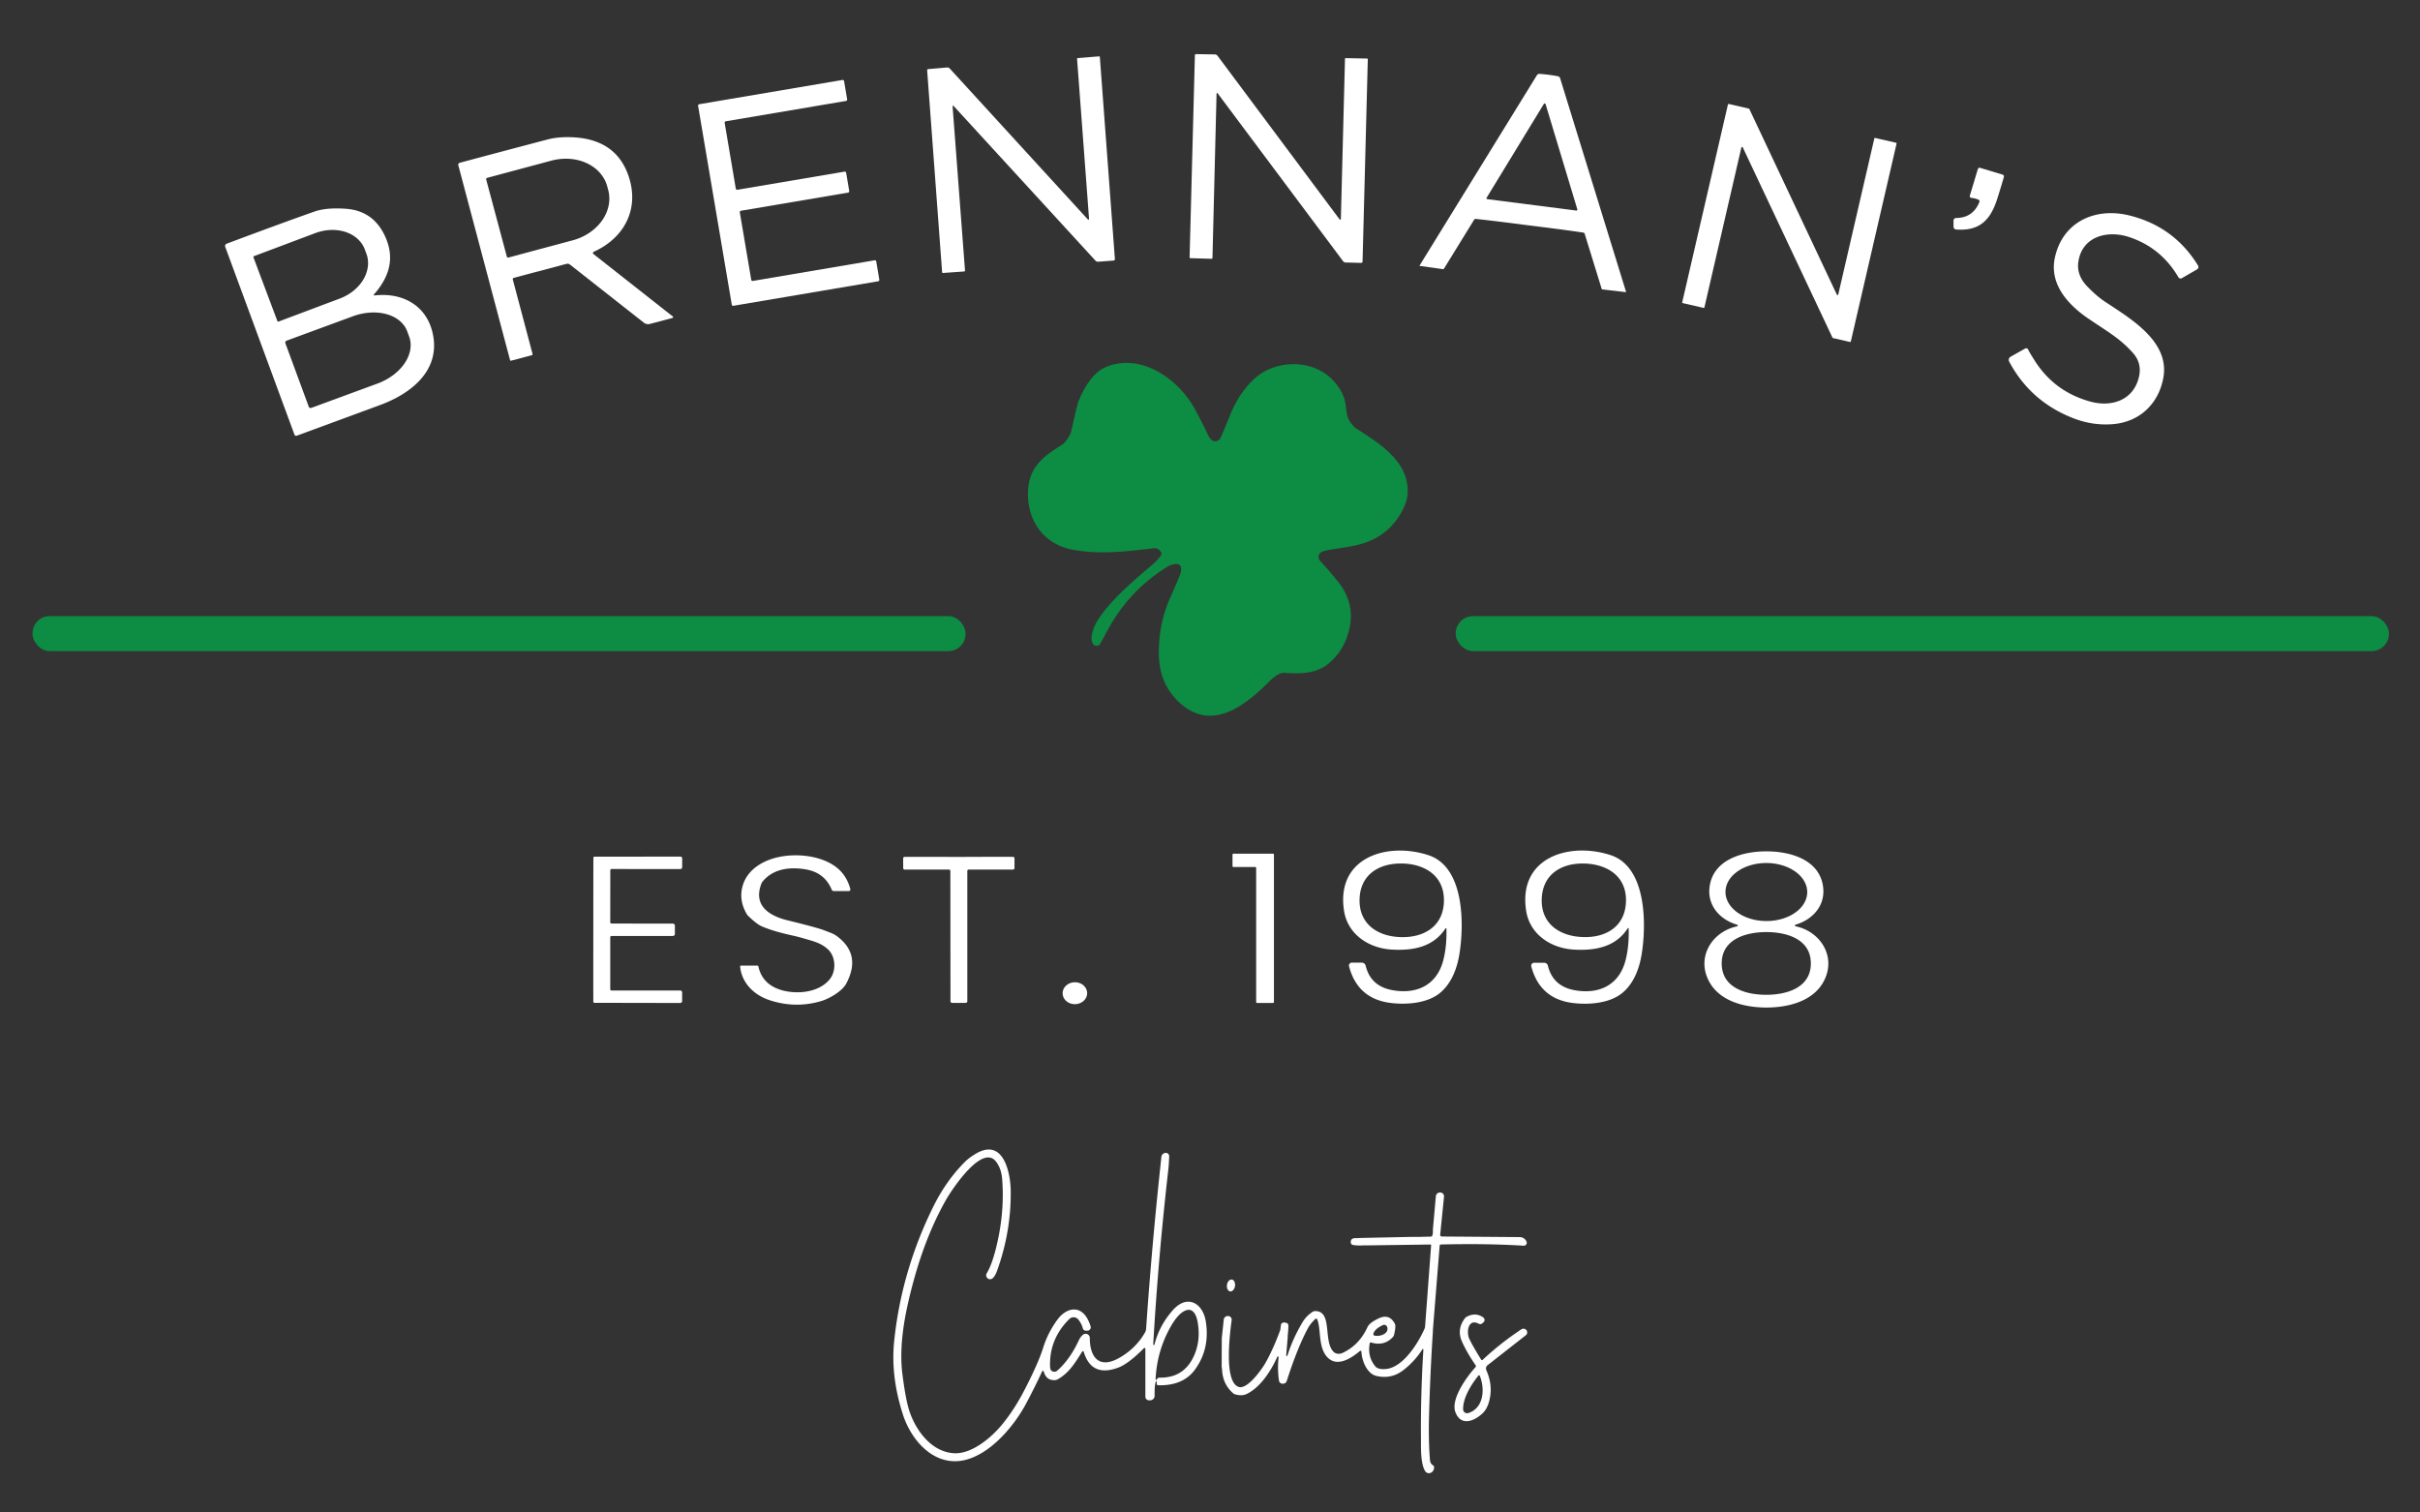 <svg xmlns="http://www.w3.org/2000/svg" viewBox="0.00 0.00 1000.00 625.00"><rect x="0.00" y="0.00" width="1000.00" height="625.00" fill="#333333" stroke="none"/><g fill="#0d8c44"><path d="   M 479.92 228.62   A 2.99 2.98 -12.1 0 0 476.72 226.56   C 464.88 227.95 454.61 229.16 443.55 227.22   C 430.79 224.98 423.75 214.19 424.90 201.60   C 425.72 192.59 431.64 188.25 438.79 183.83   Q 440.42 182.82 442.27 179.39   A 3.41 3.27 66.4 0 0 442.59 178.52   Q 445.04 167.46 445.57 166.09   C 447.63 160.80 451.45 154.05 456.78 151.76   C 471.27 145.54 486.90 156.49 493.74 169.03   Q 496.89 174.80 499.13 179.63   Q 499.93 181.36 500.96 182.01   A 2.46 2.32 -62.0 0 0 504.39 180.85   Q 505.92 177.43 508.52 171.00   C 511.45 163.73 517.21 155.61 524.36 152.57   C 536.00 147.61 550.10 151.51 555.17 163.81   C 556.33 166.62 556.16 170.20 556.97 172.51   Q 557.63 174.38 559.70 176.49   A 4.18 3.70 80.4 0 0 560.37 177.03   C 569.89 183.14 582.50 190.78 581.65 204.06   Q 581.42 207.66 579.02 211.85   Q 574.00 220.63 564.70 224.05   C 559.56 225.95 553.78 226.36 548.58 227.36   Q 546.57 227.74 545.85 228.25   A 2.34 2.33 51.0 0 0 545.49 231.73   Q 550.11 236.78 553.20 240.75   Q 561.20 251.02 556.42 263.74   Q 554.11 269.91 549.01 274.20   C 544.10 278.33 537.43 278.53 530.79 278.04   C 528.67 277.88 526.25 279.84 524.48 281.61   C 514.20 291.91 500.72 302.29 487.65 290.56   Q 479.13 282.90 478.87 270.74   Q 478.59 258.07 483.63 246.82   Q 485.99 241.52 487.58 237.58   Q 488.25 235.91 488.03 234.47   A 1.98 1.69 -6.0 0 0 485.98 233.06   Q 483.95 233.20 482.11 234.35   Q 467.54 243.47 459.04 258.03   Q 457.25 261.10 454.73 265.90   A 1.80 1.80 0.0 0 1 451.54 265.90   C 450.10 263.17 452.26 258.26 453.97 255.70   C 459.83 246.91 470.01 238.65 477.47 232.22   Q 477.52 232.18 479.20 230.23   Q 480.10 229.19 479.92 228.62   Z"></path><rect x="13.46" y="254.60" width="385.50" height="14.46" rx="7.03"></rect><rect x="601.51" y="254.60" width="385.66" height="14.46" rx="7.18"></rect></g><g xmlns="http://www.w3.org/2000/svg" fill="#fff"><path d="   M 503.14 38.53   A 0.24 0.24 0.0 0 0 502.71 38.67   L 501.02 106.57   A 0.38 0.38 0.0 0 1 500.63 106.94   L 491.86 106.68   A 0.31 0.31 0.0 0 1 491.57 106.36   L 493.76 22.81   A 0.45 0.45 0.0 0 1 494.21 22.37   L 501.99 22.48   A 1.43 1.43 0.0 0 1 503.12 23.06   L 553.56 90.67   A 0.29 0.29 0.0 0 0 554.08 90.50   L 555.78 24.28   A 0.27 0.27 0.0 0 1 556.06 24.02   L 564.95 24.20   A 0.27 0.27 0.0 0 1 565.21 24.48   L 563.04 108.06   A 0.58 0.58 0.0 0 1 562.44 108.63   L 556.03 108.47   A 1.36 1.35 -17.6 0 1 555.00 107.94   L 503.14 38.53   Z"></path><path d="   M 394.04 43.77   A 0.24 0.24 0.0 0 0 393.63 43.95   L 398.76 111.77   A 0.38 0.38 0.0 0 1 398.40 112.18   L 389.64 112.80   A 0.31 0.31 0.0 0 1 389.31 112.51   L 383.12 29.04   A 0.45 0.45 0.0 0 1 383.53 28.56   L 391.30 27.88   A 1.43 1.43 0.0 0 1 392.48 28.34   L 449.51 90.66   A 0.29 0.29 0.0 0 0 450.02 90.44   L 445.07 24.28   A 0.27 0.27 0.0 0 1 445.32 24.00   L 454.19 23.29   A 0.27 0.27 0.0 0 1 454.48 23.54   L 460.70 107.04   A 0.59 0.59 0.0 0 1 460.16 107.67   L 453.76 108.15   A 1.36 1.36 0.0 0 1 452.68 107.72   L 394.04 43.77   Z"></path><path d="   M 639.98 30.91   Q 641.87 31.15 643.76 31.50   A 1.18 1.18 0.0 0 1 644.67 32.31   L 671.93 120.62   A 0.08 0.08 0.0 0 1 671.84 120.72   L 662.19 119.61   A 0.41 0.41 0.0 0 1 661.84 119.32   L 654.83 96.61   A 0.72 0.71 86.0 0 0 654.26 96.11   Q 647.94 95.18 642.01 94.43   Q 637.49 93.86 632.05 93.17   Q 626.62 92.48 622.10 91.90   Q 616.17 91.14 609.82 90.46   A 0.72 0.71 -71.5 0 0 609.14 90.80   L 596.67 111.03   A 0.41 0.41 0.0 0 1 596.26 111.22   L 586.64 109.88   A 0.08 0.08 0.0 0 1 586.58 109.76   L 635.08 31.09   A 1.18 1.18 0.0 0 1 636.16 30.53   Q 638.08 30.66 639.98 30.91   Z   M 614.31 81.71   A 0.39 0.39 0.0 0 0 614.59 82.30   L 651.36 87.01   A 0.39 0.39 0.0 0 0 651.79 86.51   L 638.67 43.03   A 0.39 0.39 0.0 0 0 637.96 42.94   L 614.31 81.71   Z"></path><path d="   M 349.65 71.38   L 350.92 78.93   A 0.57 0.57 0.0 0 1 350.46 79.59   L 306.17 87.09   A 0.57 0.57 0.0 0 0 305.71 87.75   L 310.43 115.63   A 0.57 0.57 0.0 0 0 311.09 116.09   L 361.42 107.56   A 0.57 0.57 0.0 0 1 362.08 108.02   L 363.35 115.57   A 0.57 0.57 0.0 0 1 362.89 116.23   L 303.05 126.36   A 0.57 0.57 0.0 0 1 302.39 125.90   L 288.47 43.73   A 0.57 0.57 0.0 0 1 288.93 43.07   L 348.13 33.04   A 0.57 0.57 0.0 0 1 348.79 33.50   L 350.06 41.05   A 0.57 0.57 0.0 0 1 349.60 41.71   L 299.91 50.12   A 0.57 0.57 0.0 0 0 299.45 50.78   L 304.05 77.96   A 0.57 0.57 0.0 0 0 304.71 78.42   L 348.99 70.92   A 0.57 0.57 0.0 0 1 349.65 71.38   Z"></path><path d="   M 703.94 127.23   L 695.37 125.25   A 0.31 0.31 0.0 0 1 695.14 124.88   L 714.02 43.20   A 0.31 0.31 0.0 0 1 714.39 42.97   L 722.66 44.88   A 0.31 0.31 0.0 0 1 722.87 45.05   L 759.03 121.76   A 0.31 0.31 0.0 0 0 759.61 121.70   L 774.51 57.24   A 0.31 0.31 0.0 0 1 774.88 57.01   L 783.47 58.99   A 0.31 0.31 0.0 0 1 783.70 59.36   L 764.81 141.08   A 0.31 0.31 0.0 0 1 764.44 141.31   L 757.43 139.69   A 0.31 0.31 0.0 0 1 757.22 139.52   L 720.15 60.90   A 0.31 0.31 0.0 0 0 719.57 60.96   L 704.31 127.00   A 0.31 0.31 0.0 0 1 703.94 127.23   Z"></path><path d="   M 278.03 130.79   A 0.34 0.34 0.0 0 1 277.91 131.38   L 268.55 133.86   A 2.84 2.84 0.0 0 1 266.05 133.34   L 235.52 109.33   A 1.63 1.62 56.8 0 0 234.09 109.03   L 212.28 114.82   A 0.55 0.54 75.1 0 0 211.90 115.49   L 220.06 146.25   A 0.42 0.42 0.0 0 1 219.76 146.77   L 211.13 149.06   A 0.29 0.28 75.3 0 1 210.78 148.85   L 189.38 68.27   A 0.81 0.81 0.0 0 1 189.95 67.28   Q 200.42 64.45 226.36 57.61   Q 230.59 56.50 236.27 56.71   Q 254.48 57.39 259.72 72.70   C 264.40 86.38 257.93 98.38 245.33 104.05   A 0.54 0.54 0.0 0 0 245.22 104.97   L 278.03 130.79   Z   M 200.90 74.16   L 209.44 106.04   A 0.54 0.54 0.0 0 0 210.10 106.42   L 236.68 99.30   A 19.53 16.28 -15.0 0 0 251.33 78.52   L 250.93 77.05   A 19.53 16.28 -15.0 0 0 227.85 66.38   L 201.28 73.50   A 0.54 0.54 0.0 0 0 200.90 74.16   Z"></path><path d="   M 817.61 82.56   Q 816.60 82.02 814.57 81.76   A 0.72 0.71 -78.1 0 1 813.98 80.85   L 817.30 69.84   A 0.73 0.73 0.0 0 1 818.21 69.35   L 827.52 72.16   A 0.78 0.78 0.0 0 1 828.05 73.11   Q 826.96 76.97 825.30 82.19   C 822.52 90.92 818.01 95.56 808.34 94.84   A 1.19 1.18 2.1 0 1 807.24 93.66   L 807.24 91.15   A 1.07 1.07 0.0 0 1 808.31 90.08   Q 815.28 90.04 817.94 83.45   A 0.71 0.70 25.0 0 0 817.61 82.56   Z"></path><path d="   M 154.52 121.67   A 0.25 0.25 0.0 0 0 154.74 122.09   C 166.81 120.69 177.05 126.68 179.07 139.16   C 181.42 153.65 169.49 162.79 157.11 167.35   Q 145.69 171.56 122.63 180.04   A 0.74 0.74 0.0 0 1 121.68 179.61   L 93.07 102.01   A 1.03 1.02 -20.4 0 1 93.68 100.70   Q 116.44 92.17 129.90 87.44   Q 134.89 85.68 143.00 86.28   Q 153.89 87.08 158.77 96.91   C 163.40 106.23 161.06 114.27 154.52 121.67   Z   M 104.73 106.34   L 114.62 132.66   A 0.38 0.38 0.0 0 0 115.11 132.88   L 140.43 123.36   A 16.79 13.50 -20.6 0 0 151.40 104.82   L 150.74 103.06   A 16.79 13.50 -20.6 0 0 130.27 96.33   L 104.95 105.85   A 0.38 0.38 0.0 0 0 104.73 106.34   Z   M 117.93 141.85   L 127.58 168.05   A 0.84 0.84 0.0 0 0 128.65 168.55   L 156.02 158.48   A 18.94 13.65 -20.2 0 0 169.08 139.13   L 168.29 136.97   A 18.94 13.65 -20.2 0 0 145.80 130.70   L 118.43 140.77   A 0.84 0.84 0.0 0 0 117.93 141.85   Z"></path><path d="   M 838.22 144.74   Q 838.26 145.00 840.67 148.84   Q 848.84 161.85 863.79 165.95   C 872.50 168.34 881.46 165.45 883.81 155.99   Q 885.27 150.14 881.30 145.75   C 876.00 139.89 871.54 137.45 863.20 131.82   C 854.78 126.15 846.70 117.55 849.13 106.43   C 852.38 91.54 865.95 85.57 879.93 89.04   Q 898.35 93.60 908.26 109.70   A 1.17 1.17 0.0 0 1 907.85 111.33   L 901.58 114.95   A 1.03 1.02 -30.0 0 1 900.18 114.58   Q 893.03 102.37 879.87 97.98   C 871.13 95.05 860.54 97.45 858.85 108.00   Q 857.94 113.69 862.57 118.43   Q 866.39 122.36 869.56 124.48   C 880.09 131.54 896.89 140.97 893.89 156.40   C 891.83 167.01 884.05 174.35 873.18 175.26   Q 864.92 175.95 857.00 172.92   Q 839.10 166.06 830.24 149.42   A 1.50 1.50 0.0 0 1 830.82 147.41   L 836.79 144.05   A 0.97 0.97 0.0 0 1 838.22 144.74   Z"></path><path d="   M 597.70 383.75   A 0.21 0.21 0.0 0 0 597.31 383.64   C 592.29 391.38 583.85 392.90 575.06 392.39   C 565.60 391.83 556.89 386.09 555.39 376.37   C 551.96 354.21 573.33 347.78 590.33 353.41   C 605.22 358.34 605.03 382.10 603.06 394.25   C 602.09 400.22 599.79 406.41 595.01 410.33   C 589.86 414.56 581.40 415.26 574.71 414.45   Q 561.00 412.77 557.46 399.32   A 1.22 1.22 0.0 0 1 558.64 397.78   L 562.75 397.79   A 1.62 1.61 -6.7 0 1 564.31 399.02   Q 566.35 407.45 575.17 409.12   C 585.22 411.02 593.62 407.23 596.35 396.99   Q 597.89 391.19 597.70 383.75   Z   M 561.81 371.48   C 561.48 381.83 569.25 386.94 578.75 387.24   C 588.25 387.54 596.33 382.94 596.66 372.59   C 596.99 362.24 589.22 357.14 579.72 356.83   C 570.22 356.53 562.14 361.13 561.81 371.48   Z"></path><path d="   M 673.01 383.71   A 0.21 0.21 0.0 0 0 672.62 383.60   C 667.61 391.36 659.17 392.90 650.37 392.40   C 640.90 391.86 632.18 386.14 630.65 376.41   C 627.18 354.24 648.55 347.77 665.57 353.37   C 680.48 358.27 680.34 382.05 678.39 394.21   C 677.43 400.19 675.15 406.38 670.37 410.32   C 665.22 414.56 656.76 415.28 650.06 414.48   Q 636.34 412.83 632.77 399.37   A 1.22 1.22 0.0 0 1 633.95 397.83   L 638.06 397.83   A 1.62 1.61 -6.8 0 1 639.63 399.06   Q 641.68 407.49 650.51 409.15   C 660.57 411.03 668.97 407.22 671.68 396.96   Q 673.21 391.16 673.01 383.71   Z   M 637.09 371.27   C 636.64 381.61 644.34 386.80 653.82 387.21   C 663.31 387.63 671.43 383.13 671.88 372.79   C 672.33 362.46 664.63 357.27 655.15 356.85   C 645.66 356.44 637.54 360.94 637.09 371.27   Z"></path><path d="   M 729.88 351.80   C 739.49 351.79 751.02 354.97 753.15 365.29   C 754.86 373.54 749.52 379.87 741.94 382.12   A 0.33 0.33 0.0 0 0 741.97 382.76   C 752.25 384.90 758.93 395.31 753.67 405.39   C 749.21 413.92 738.68 416.33 729.92 416.34   C 721.17 416.34 710.63 413.94 706.16 405.42   C 700.89 395.35 707.55 384.93 717.83 382.78   A 0.33 0.33 0.0 0 0 717.86 382.14   C 710.28 379.90 704.93 373.57 706.63 365.32   C 708.75 355.00 720.27 351.80 729.88 351.80   Z   M 713.01 368.551   A 16.89 11.99 -179.8 0 0 729.858 380.6   A 16.89 11.99 -179.8 0 0 746.79 368.669   A 16.89 11.99 -179.8 0 0 729.942 356.62   A 16.89 11.99 -179.8 0 0 713.01 368.551   Z   M 711.45 398.15   C 711.47 408.32 721.63 411.10 729.89 411.08   C 738.14 411.07 748.30 408.26 748.28 398.09   C 748.27 387.93 738.10 385.15 729.84 385.16   C 721.59 385.18 711.43 387.99 711.45 398.15   Z"></path><path d="   M 519.07 414.08   L 519.07 358.63   A 0.36 0.36 0.0 0 0 518.71 358.27   L 509.66 358.27   A 0.36 0.36 0.0 0 1 509.30 357.91   L 509.30 353.14   A 0.36 0.36 0.0 0 1 509.66 352.78   L 526.06 352.78   A 0.36 0.36 0.0 0 1 526.42 353.14   L 526.42 414.08   A 0.36 0.36 0.0 0 1 526.06 414.44   L 519.43 414.44   A 0.36 0.36 0.0 0 1 519.07 414.08   Z"></path><path d="   M 350.75 368.21   L 344.51 368.21   A 0.90 0.89 78.7 0 1 343.68 367.65   Q 340.74 360.49 332.75 359.22   C 326.26 358.18 319.59 358.97 315.22 364.17   A 3.77 3.61 -16.0 0 0 314.59 365.25   C 311.16 374.24 317.90 378.47 325.42 380.30   Q 337.87 383.35 340.61 384.44   C 342.50 385.20 344.33 385.75 345.66 386.72   Q 356.19 394.38 349.62 406.56   C 348.07 409.43 343.01 412.59 339.31 413.68   Q 328.74 416.80 318.13 413.34   C 311.71 411.25 306.55 406.37 305.84 399.44   A 0.40 0.40 0.0 0 1 306.24 399.00   L 312.89 399.00   A 0.51 0.51 0.0 0 1 313.39 399.40   Q 315.10 407.10 323.51 409.30   C 329.69 410.91 338.29 410.11 342.76 404.79   C 345.65 401.36 345.43 395.29 342.08 392.25   C 339.10 389.55 336.04 388.93 331.64 387.64   Q 329.74 387.08 326.93 386.46   Q 319.54 384.82 314.89 382.84   Q 312.72 381.92 309.18 378.48   A 3.56 3.45 -83.9 0 1 308.54 377.66   Q 304.96 371.48 307.15 365.22   C 309.35 358.94 315.66 355.42 321.90 354.13   C 329.02 352.66 337.78 353.48 343.93 357.22   Q 349.61 360.67 351.38 367.40   A 0.65 0.65 0.0 0 1 350.75 368.21   Z"></path><path d="   M 278.88 384.21   Q 278.88 384.96 278.88 385.92   A 0.85 0.85 0.0 0 1 278.03 386.77   L 252.67 386.77   A 0.50 0.49 -0.0 0 0 252.17 387.26   L 252.17 408.82   A 0.49 0.48 0.0 0 0 252.66 409.30   L 281.09 409.30   A 0.79 0.78 -90.0 0 1 281.87 410.09   L 281.87 413.68   A 0.78 0.78 0.0 0 1 281.09 414.46   L 245.60 414.39   A 0.42 0.42 0.0 0 1 245.18 413.99   Q 245.15 413.52 245.17 384.20   Q 245.18 354.88 245.21 354.41   A 0.42 0.42 0.0 0 1 245.63 354.01   L 281.12 353.97   A 0.78 0.78 0.0 0 1 281.90 354.75   L 281.89 358.34   A 0.79 0.78 -89.9 0 1 281.11 359.13   L 252.68 359.10   A 0.49 0.48 0.1 0 0 252.19 359.58   L 252.17 381.14   A 0.50 0.49 0.1 0 0 252.67 381.63   L 278.03 381.66   A 0.85 0.85 0.0 0 1 278.88 382.51   Q 278.88 383.46 278.88 384.21   Z"></path><path d="   M 396.21 354.11   Q 407.56 354.04 418.59 354.07   A 0.63 0.62 0.2 0 1 419.21 354.69   L 419.21 358.70   A 0.62 0.61 90.0 0 1 418.60 359.32   L 400.32 359.32   A 0.60 0.59 -0.0 0 0 399.72 359.91   L 399.72 413.76   A 0.65 0.65 0.0 0 1 399.14 414.40   Q 398.75 414.44 396.24 414.44   Q 393.73 414.44 393.34 414.41   A 0.65 0.65 0.0 0 1 392.76 413.76   L 392.71 359.91   A 0.60 0.59 -0.1 0 0 392.11 359.32   L 373.83 359.34   A 0.62 0.61 89.9 0 1 373.22 358.72   L 373.21 354.71   A 0.63 0.62 -0.2 0 1 373.83 354.09   Q 384.86 354.06 396.21 354.11   Z"></path><ellipse cx="0.00" cy="0.00" transform="translate(444.17,410.42) rotate(-1.0)" rx="5.08" ry="4.54"></ellipse><path d="   M 592.15 507.53   L 592.09 508.54   L 592.15 507.53   Z"></path><path d="   M 586.71 511.11   L 582.48 511.13   L 586.71 511.11   Z"></path><path d="   M 561.73 511.57   L 560.72 511.65   L 561.73 511.57   Z"></path><path d="   M 564.71 514.63   L 563.52 514.62   L 564.71 514.63   Z"></path><path d="   M 592.11 549.50   L 592.09 550.46   L 592.11 549.50   Z"></path><path d="   M 532.13 551.71   L 532.11 552.71   L 532.13 551.71   Z"></path><path d="   M 504.91 552.54   L 504.86 553.54   L 504.91 552.54   Z"></path><path d="   M 504.98 565.69   Q 504.81 565.39 504.82 564.77   L 504.98 565.69   Z"></path></g><g xmlns="http://www.w3.org/2000/svg" fill="#fff" fill-opacity="0.996"><path d="   M 477.65 570.88   Q 477.04 572.37 477.12 576.73   A 1.89 1.89 0.0 0 1 475.23 578.65   L 474.80 578.65   A 1.51 1.51 0.0 0 1 473.29 577.14   L 473.29 557.34   A 0.34 0.34 0.0 0 0 472.71 557.10   Q 466.32 563.54 462.10 565.13   Q 451.02 569.28 447.81 558.58   A 0.33 0.33 0.0 0 0 447.22 558.49   C 444.72 562.25 442.22 567.10 437.04 569.99   A 2.57 2.55 29.3 0 1 435.88 570.31   Q 432.28 570.44 431.32 566.77   A 0.37 0.37 0.0 0 0 430.62 566.71   Q 427.73 573.00 424.01 579.99   C 419.13 589.15 409.71 600.40 399.24 603.19   C 386.54 606.56 376.71 595.70 373.09 584.49   Q 367.99 568.66 369.49 554.20   Q 372.49 525.27 385.65 498.63   Q 390.89 488.01 398.66 480.18   Q 400.38 478.44 403.23 476.75   C 414.62 469.98 417.55 484.59 417.65 492.00   Q 417.87 508.82 412.04 525.04   Q 411.20 527.36 410.15 528.24   A 1.62 1.61 85.7 0 1 407.74 526.16   Q 409.72 522.88 411.34 516.66   Q 415.28 501.51 414.10 487.06   Q 413.75 482.82 411.56 479.98   C 405.80 472.53 393.14 491.87 390.96 495.72   C 384.44 507.21 379.94 519.71 376.62 532.67   C 373.73 543.92 371.45 556.33 372.89 567.78   Q 374.06 576.99 375.35 581.66   C 377.77 590.36 384.65 600.18 394.50 600.52   C 401.62 600.77 409.51 594.17 413.90 588.88   Q 418.90 582.85 422.92 575.18   Q 428.94 563.67 431.08 556.86   Q 433.04 550.58 437.10 545.12   C 439.64 541.71 444.16 539.37 447.73 542.77   Q 449.49 544.45 450.66 548.04   A 1.40 1.39 81.0 0 1 449.34 549.87   L 448.67 549.87   A 1.26 1.25 82.5 0 1 447.46 548.94   Q 446.91 546.91 445.57 545.26   A 2.50 2.50 0.0 0 0 441.87 545.06   Q 433.62 553.21 433.90 564.50   Q 433.94 565.77 434.33 566.23   A 1.80 1.79 -41.1 0 0 436.87 566.40   Q 442.05 561.86 445.81 553.83   Q 446.49 552.36 447.55 551.53   A 1.72 1.72 0.0 0 1 450.33 552.88   C 450.32 560.59 453.99 565.74 462.10 561.33   Q 469.19 557.48 473.15 550.61   A 3.30 3.27 -28.3 0 0 473.59 549.17   Q 476.00 514.06 479.92 478.04   A 1.84 1.83 -88.9 0 1 481.61 476.41   L 481.67 476.41   A 1.37 1.36 88.9 0 1 483.14 477.83   Q 482.99 481.42 482.81 483.00   Q 478.59 519.92 476.54 555.51   A 0.26 0.26 0.0 0 0 477.06 555.59   Q 479.06 547.69 484.65 541.39   C 490.61 534.67 497.04 538.42 498.27 546.09   Q 500.05 557.30 493.84 565.89   Q 488.94 572.68 478.59 572.43   A 0.61 0.61 0.0 0 1 477.99 571.82   L 477.99 570.95   A 0.18 0.18 0.0 0 0 477.65 570.88   Z   M 477.99 570.06   Q 478.30 569.27 479.28 569.28   Q 488.93 569.40 493.10 560.85   Q 496.32 554.24 494.88 546.24   C 494.27 542.85 492.54 539.65 488.72 542.16   Q 486.32 543.74 483.82 548.09   Q 478.09 558.10 477.51 569.96   A 0.25 0.25 0.0 0 0 477.99 570.06   Z"></path><path d="   M 592.11 549.50   L 592.09 550.46   Q 590.98 567.59 590.52 584.75   Q 590.23 595.45 590.90 603.32   Q 591.04 604.86 592.15 605.51   A 0.92 0.91 -74.5 0 1 592.60 606.32   Q 592.55 608.02 591.16 608.62   A 1.79 1.79 0.0 0 1 588.93 607.93   C 586.94 604.79 587.20 598.16 587.17 594.00   Q 587.04 575.73 588.18 557.65   A 0.21 0.21 0.0 0 0 587.79 557.53   Q 584.64 562.51 579.95 566.14   Q 574.93 570.04 568.71 568.56   C 564.81 567.63 562.72 562.17 562.58 558.57   A 0.39 0.39 0.0 0 0 561.93 558.29   C 557.93 561.64 551.90 565.34 547.97 560.23   C 544.71 556.00 545.92 549.20 544.31 545.21   A 0.50 0.50 0.0 0 0 543.50 545.04   C 542.15 546.39 541.23 547.41 540.33 549.11   Q 536.03 557.18 531.75 570.56   Q 531.38 571.74 530.10 571.80   A 1.54 1.54 0.0 0 1 528.50 570.48   Q 527.79 565.54 528.36 560.83   A 0.29 0.29 0.0 0 0 527.81 560.68   C 525.30 566.33 520.85 573.35 515.10 576.05   Q 513.13 576.97 510.41 576.19   A 2.18 2.16 73.0 0 1 509.57 575.74   Q 505.15 571.91 504.98 565.69   L 504.82 564.77   L 504.86 553.54   L 504.91 552.54   L 505.69 545.28   A 1.66 1.64 4.8 0 1 507.43 543.82   L 507.57 543.83   A 1.49 1.49 0.0 0 1 508.95 545.50   C 508.29 550.56 505.60 570.76 511.73 573.07   C 515.43 574.47 521.60 565.57 523.03 563.00   Q 526.22 557.27 529.01 549.66   A 1.53 1.19 -38.0 0 0 529.09 549.34   L 529.29 547.61   A 1.26 1.25 -85.8 0 1 530.58 546.49   Q 532.40 546.56 532.39 547.75   Q 532.38 549.73 532.13 551.71   L 532.11 552.71   L 531.47 560.18   A 0.08 0.07 90.0 0 0 531.54 560.26   L 531.84 560.28   A 0.18 0.17 10.4 0 0 532.02 560.16   Q 534.06 553.42 538.20 546.43   Q 539.79 543.75 542.47 542.05   A 1.76 1.72 27.9 0 1 543.42 541.77   C 550.76 541.70 546.69 554.09 551.01 558.56   A 3.52 3.01 -33.0 0 0 554.78 559.06   Q 561.67 555.85 565.08 548.39   Q 565.89 546.61 569.64 544.82   Q 574.09 542.68 576.37 546.99   Q 576.93 548.04 576.04 551.61   A 2.07 2.01 74.4 0 1 575.54 552.53   Q 571.99 556.37 566.55 554.76   A 0.44 0.44 0.0 0 0 566.00 555.10   Q 564.99 560.61 568.33 564.64   Q 569.42 565.95 572.54 565.72   C 579.73 565.21 586.07 554.97 588.65 549.06   A 3.09 3.02 59.3 0 0 588.88 548.12   L 591.37 514.64   A 0.35 0.35 0.0 0 0 591.02 514.27   L 564.71 514.63   L 563.52 514.62   Q 561.29 514.78 559.21 514.48   Q 558.19 514.33 558.16 513.30   Q 558.11 511.41 560.72 511.65   L 561.73 511.57   L 582.48 511.13   L 586.71 511.11   L 591.25 511.00   A 0.70 0.69 -82.6 0 0 591.90 510.49   Q 592.16 509.60 592.09 508.54   L 592.15 507.53   L 593.33 494.33   A 1.77 1.74 3.8 0 1 595.16 492.75   L 595.22 492.76   A 1.60 1.59 -85.3 0 1 596.70 494.51   L 595.12 510.21   A 0.69 0.68 -86.9 0 0 595.79 510.96   L 628.03 511.20   A 3.02 3.01 -10.6 0 1 630.80 513.09   L 630.84 513.20   A 1.21 1.21 0.0 0 1 629.61 514.76   Q 614.10 513.80 595.37 514.26   A 0.49 0.47 -87.9 0 0 594.91 514.70   L 592.11 549.50   Z   M 567.95 551.90   C 570.04 552.43 574.00 551.24 573.25 548.44   A 1.32 1.27 70.5 0 0 571.48 547.56   Q 568.14 549.06 567.51 551.12   A 0.62 0.62 0.0 0 0 567.95 551.90   Z"></path><ellipse cx="0.00" cy="0.00" transform="translate(508.67,531.19) rotate(-81.7)" rx="2.48" ry="1.68"></ellipse><path d="   M 612.66 561.93   Q 620.11 554.96 628.67 549.31   A 1.56 1.56 0.0 0 1 630.85 549.78   L 630.88 549.84   A 1.48 1.48 0.0 0 1 630.51 551.76   L 614.70 564.14   A 1.75 1.74 58.9 0 0 614.19 566.23   Q 617.00 572.50 615.43 578.76   Q 614.57 582.20 612.63 584.03   C 609.13 587.33 603.67 589.45 601.42 583.59   C 599.34 578.21 606.15 568.83 609.67 565.01   A 0.73 0.72 -41.5 0 0 609.73 564.11   Q 606.05 558.79 604.05 554.20   Q 601.97 549.37 605.18 544.94   A 2.99 2.90 -84.8 0 1 606.23 544.04   Q 609.86 542.22 612.91 544.40   A 1.30 1.30 0.0 0 1 612.95 546.48   L 612.40 546.91   A 1.21 1.20 40.0 0 1 611.08 547.02   C 606.60 544.62 605.87 550.59 607.19 553.33   Q 608.69 556.44 612.06 561.85   A 0.39 0.39 0.0 0 0 612.66 561.93   Z   M 610.94 568.41   C 608.02 572.02 604.53 577.53 604.59 582.34   A 1.66 1.66 0.0 0 0 606.76 583.91   C 613.19 581.84 613.67 573.85 611.47 568.49   A 0.31 0.31 0.0 0 0 610.94 568.41   Z"></path></g></svg>